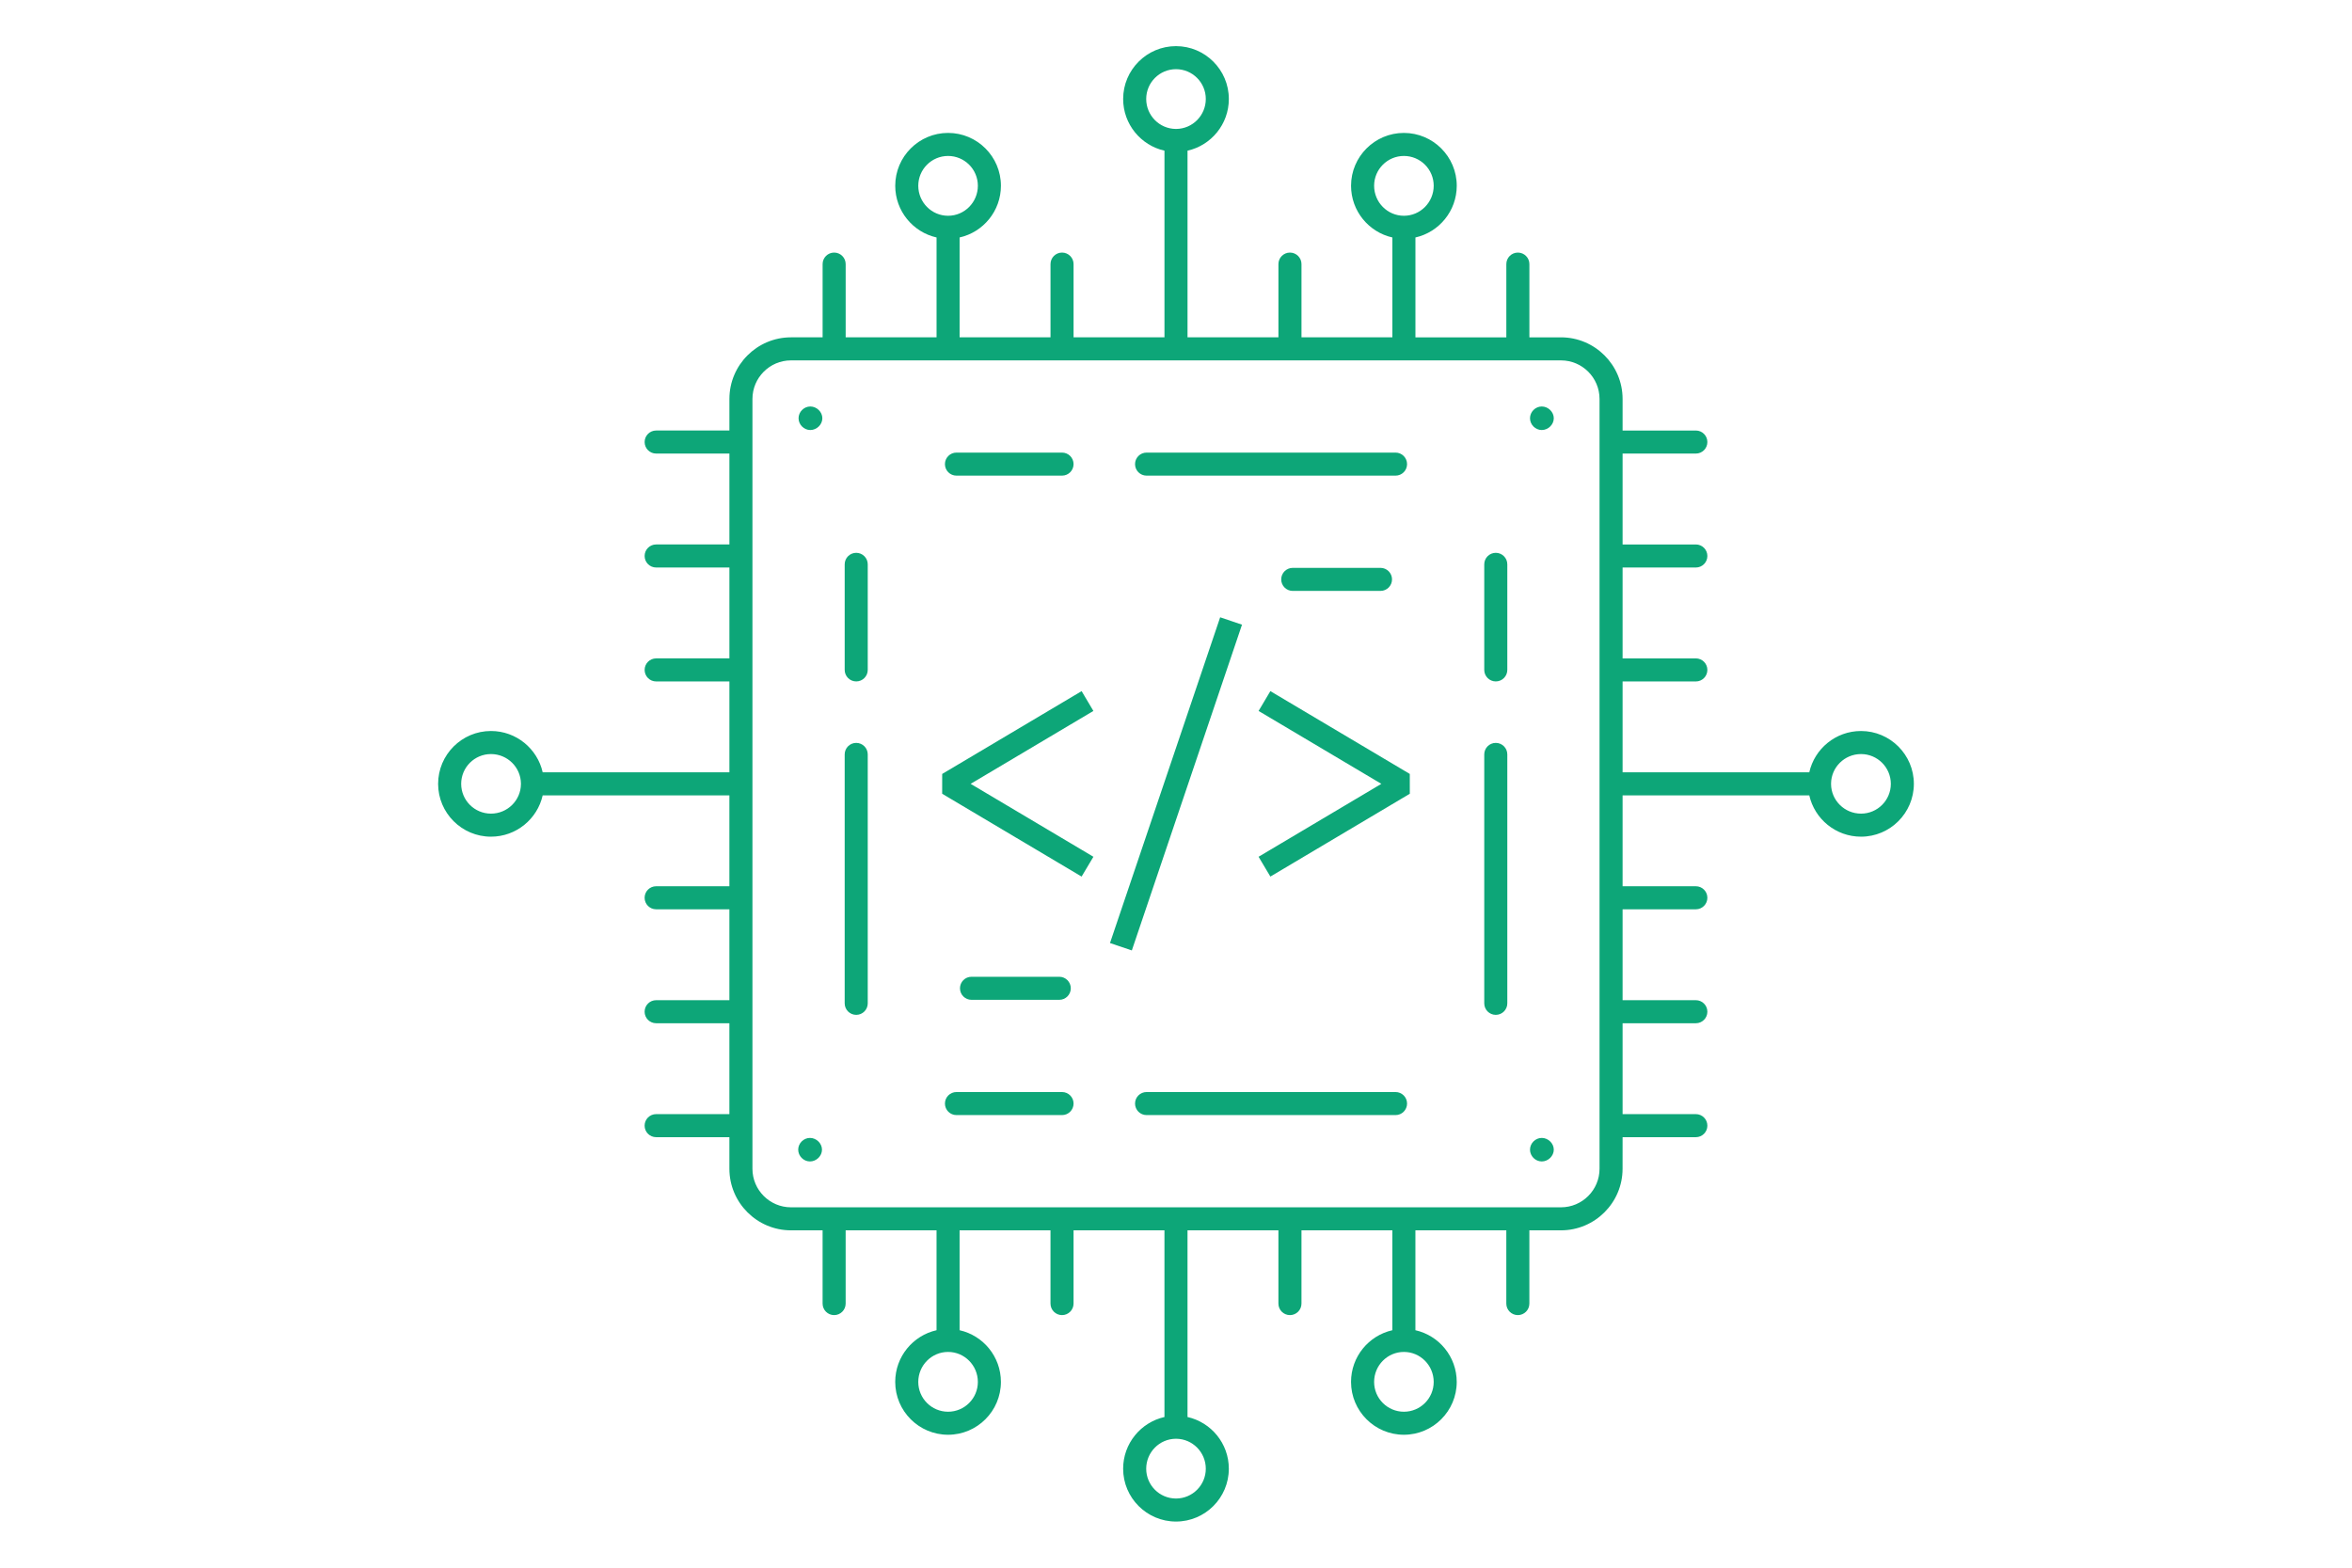 <?xml version="1.0" encoding="UTF-8"?>
<svg xmlns="http://www.w3.org/2000/svg" width="1800pt" height="1200pt" viewBox="-300 0 1800 1200">
  <g fill="#0da678">
    <path d="m577.48 364.09h190.53c4.879 0 8.824-3.945 8.824-8.824 0-4.879-3.945-8.824-8.824-8.824l-190.53 0.004c-4.879 0-8.824 3.945-8.824 8.824 0 4.875 3.945 8.82 8.824 8.82z"></path>
    <path d="m431.99 364.09h80.789c4.879 0 8.824-3.945 8.824-8.824 0-4.879-3.945-8.824-8.824-8.824h-80.789c-4.879 0-8.824 3.945-8.824 8.824 0 4.879 3.945 8.824 8.824 8.824z"></path>
    <path d="m768.01 835.91h-190.53c-4.879 0-8.824 3.945-8.824 8.824 0 4.879 3.945 8.824 8.824 8.824h190.53c4.879 0 8.824-3.945 8.824-8.824 0-4.879-3.945-8.824-8.824-8.824z"></path>
    <path d="m512.78 835.91h-80.789c-4.879 0-8.824 3.945-8.824 8.824 0 4.879 3.945 8.824 8.824 8.824h80.789c4.879 0 8.824-3.945 8.824-8.824 0-4.879-3.945-8.824-8.824-8.824z"></path>
    <path d="m844.73 776.83c4.879 0 8.824-3.945 8.824-8.824v-190.53c0-4.879-3.945-8.824-8.824-8.824-4.879 0-8.824 3.945-8.824 8.824v190.53c0.004 4.879 3.949 8.824 8.824 8.824z"></path>
    <path d="m844.73 521.6c4.879 0 8.824-3.945 8.824-8.824v-80.789c0-4.879-3.945-8.824-8.824-8.824-4.879 0-8.824 3.945-8.824 8.824v80.789c0.004 4.875 3.949 8.824 8.824 8.824z"></path>
    <path d="m355.27 776.83c4.879 0 8.824-3.945 8.824-8.824l-0.004-190.53c0-4.879-3.945-8.824-8.824-8.824s-8.824 3.945-8.824 8.824v190.53c0.004 4.879 3.949 8.824 8.828 8.824z"></path>
    <path d="m355.27 521.6c4.879 0 8.824-3.945 8.824-8.824v-80.789c0-4.879-3.945-8.824-8.824-8.824-4.879 0-8.824 3.945-8.824 8.824v80.789c0 4.875 3.945 8.824 8.824 8.824z"></path>
    <path d="m75.742 640.44c19.352 0 35.52-13.562 39.578-31.625h142.89v69.57h-56.059c-4.879 0-8.824 3.945-8.824 8.824 0 4.879 3.945 8.824 8.824 8.824h56.059v69.57h-56.059c-4.879 0-8.824 3.945-8.824 8.824 0 4.879 3.945 8.824 8.824 8.824h56.059v69.57h-56.059c-4.879 0-8.824 3.945-8.824 8.824 0 4.879 3.945 8.824 8.824 8.824h56.059v24.16c0 26.004 21.145 47.152 47.152 47.152h24.18v56.059c0 4.879 3.945 8.824 8.824 8.824 4.879 0 8.824-3.945 8.824-8.824v-56.059h69.555v76.453c-18.062 4.062-31.625 20.23-31.625 39.578 0 22.301 18.148 40.445 40.445 40.445 22.301 0 40.445-18.148 40.445-40.445 0-19.352-13.562-35.52-31.625-39.578v-76.453h69.57v56.059c0 4.879 3.945 8.824 8.824 8.824s8.824-3.945 8.824-8.824v-56.059h69.574v142.89c-18.062 4.062-31.625 20.23-31.625 39.578 0 22.301 18.148 40.445 40.445 40.445 22.301 0 40.445-18.148 40.445-40.445 0-19.352-13.562-35.52-31.625-39.578v-142.89h69.57v56.059c0 4.879 3.945 8.824 8.824 8.824 4.879 0 8.824-3.945 8.824-8.824v-56.059h69.555v76.453c-18.062 4.062-31.625 20.23-31.625 39.578 0 22.301 18.148 40.445 40.445 40.445 22.301 0 40.445-18.148 40.445-40.445 0-19.352-13.562-35.52-31.625-39.578v-76.453h69.57v56.059c0 4.879 3.945 8.824 8.824 8.824s8.824-3.945 8.824-8.824v-56.059h24.16c26.004 0 47.168-21.145 47.168-47.152l0.016-24.156h56.059c4.879 0 8.824-3.945 8.824-8.824s-3.945-8.824-8.824-8.824h-56.059v-69.57h56.059c4.879 0 8.824-3.945 8.824-8.824s-3.945-8.824-8.824-8.824h-56.059v-69.57h56.059c4.879 0 8.824-3.945 8.824-8.824s-3.945-8.824-8.824-8.824h-56.059v-69.57h142.87c4.066 18.062 20.246 31.625 39.598 31.625 22.301 0 40.445-18.148 40.445-40.445 0-22.301-18.148-40.445-40.445-40.445-19.352 0-35.531 13.562-39.598 31.625h-142.87v-69.555h56.059c4.879 0 8.824-3.945 8.824-8.824 0-4.879-3.945-8.824-8.824-8.824h-56.059v-69.57h56.059c4.879 0 8.824-3.945 8.824-8.824 0-4.879-3.945-8.824-8.824-8.824h-56.059v-69.57h56.059c4.879 0 8.824-3.945 8.824-8.824 0-4.879-3.945-8.824-8.824-8.824h-56.059v-24.16c0-26.004-21.164-47.168-47.168-47.168h-24.16v-56.051c0-4.879-3.945-8.824-8.824-8.824s-8.824 3.945-8.824 8.824v56.051h-69.57v-76.445c18.062-4.062 31.625-20.238 31.625-39.586 0-22.301-18.148-40.445-40.445-40.445-22.305-0.008-40.453 18.137-40.453 40.438 0 19.352 13.562 35.523 31.625 39.586v76.445h-69.555v-56.051c0-4.879-3.945-8.824-8.824-8.824-4.875 0-8.824 3.945-8.824 8.824v56.051h-69.57v-142.87c18.062-4.062 31.625-20.238 31.625-39.586 0-22.301-18.148-40.445-40.445-40.445-22.301 0-40.445 18.148-40.445 40.445 0 19.352 13.562 35.523 31.625 39.586v142.87h-69.57v-56.051c0-4.879-3.945-8.824-8.824-8.824-4.879 0-8.824 3.945-8.824 8.824v56.051h-69.57v-76.445c18.062-4.062 31.625-20.238 31.625-39.586 0-22.301-18.148-40.445-40.445-40.445-22.301 0-40.445 18.148-40.445 40.445 0 19.352 13.562 35.523 31.625 39.586v76.445h-69.555v-56.051c0-4.879-3.945-8.824-8.824-8.824s-8.824 3.945-8.824 8.824v56.051h-24.18c-26.004 0-47.152 21.164-47.152 47.168v24.16h-56.059c-4.879 0-8.824 3.945-8.824 8.824 0 4.879 3.945 8.824 8.824 8.824h56.059v69.57h-56.059c-4.879 0-8.824 3.945-8.824 8.824 0 4.879 3.945 8.824 8.824 8.824h56.059v69.57h-56.059c-4.879 0-8.824 3.945-8.824 8.824 0 4.879 3.945 8.824 8.824 8.824h56.059v69.555h-142.9c-4.062-18.062-20.23-31.625-39.578-31.625-22.301 0-40.449 18.148-40.449 40.449 0 22.301 18.148 40.445 40.449 40.445zm372.62 417.38c0 12.582-10.219 22.801-22.801 22.801s-22.801-10.219-22.801-22.801c0-12.668 10.219-22.973 22.801-22.973s22.801 10.305 22.801 22.973zm174.44 66.434c0 12.582-10.219 22.801-22.801 22.801s-22.801-10.219-22.801-22.801c0-12.605 10.133-22.84 22.629-22.938 0.059 0 0.109 0.035 0.172 0.035 0.059 0 0.109-0.035 0.172-0.035 12.496 0.098 22.629 10.332 22.629 22.938zm174.42-66.434c0 12.582-10.219 22.801-22.801 22.801s-22.801-10.219-22.801-22.801c0-12.668 10.219-22.973 22.801-22.973s22.801 10.305 22.801 22.973zm327.04-480.62c12.582 0 22.801 10.219 22.801 22.801 0 12.582-10.219 22.801-22.801 22.801-12.605 0-22.824-10.113-22.945-22.586 0.004-0.074 0.043-0.137 0.043-0.211s-0.039-0.137-0.043-0.211c0.121-12.48 10.34-22.594 22.945-22.594zm-372.64-435.02c0-12.57 10.219-22.801 22.801-22.801s22.801 10.227 22.801 22.801c0 12.676-10.219 22.98-22.801 22.98s-22.801-10.305-22.801-22.98zm-174.42-66.426c0-12.57 10.219-22.801 22.801-22.801s22.801 10.227 22.801 22.801c0 12.605-10.121 22.832-22.609 22.941-0.066 0-0.125-0.039-0.191-0.039s-0.125 0.039-0.191 0.039c-12.488-0.109-22.609-10.336-22.609-22.941zm-174.44 66.426c0-12.57 10.219-22.801 22.801-22.801s22.801 10.227 22.801 22.801c0 12.676-10.219 22.98-22.801 22.98-12.578 0-22.801-10.305-22.801-22.98zm-126.91 163.2c0-16.285 13.234-29.52 29.504-29.52h589.26c16.285 0 29.52 13.234 29.52 29.52v589.26c0 16.27-13.234 29.504-29.52 29.504h-589.26c-16.27 0-29.504-13.234-29.504-29.504zm-200.11 271.82c12.605 0 22.84 10.133 22.938 22.629 0 0.059-0.035 0.109-0.035 0.172 0 0.059 0.035 0.109 0.035 0.172-0.098 12.496-10.332 22.629-22.938 22.629-12.582 0-22.801-10.223-22.801-22.801 0-12.582 10.219-22.801 22.801-22.801z"></path>
    <path d="m320.14 329.17c4.879 0 9.203-4.137 9.203-9.012s-4.324-9.012-9.203-9.012c-4.875 0-8.996 4.137-8.996 9.012s4.121 9.012 8.996 9.012z"></path>
    <path d="m879.92 329.17c4.879 0 9.203-4.137 9.203-9.012s-4.324-9.012-9.203-9.012c-4.875 0-8.996 4.137-8.996 9.012s4.121 9.012 8.996 9.012z"></path>
    <path d="m879.92 889.04c4.879 0 9.203-4.137 9.203-9.012s-4.324-8.996-9.203-8.996c-4.875 0-8.996 4.117-8.996 8.996 0 4.875 4.121 9.012 8.996 9.012z"></path>
    <path d="m319.87 889.04c4.879 0 9.203-4.137 9.203-9.012s-4.324-8.996-9.203-8.996c-4.875 0-8.996 4.117-8.996 8.996 0 4.875 4.117 9.012 8.996 9.012z"></path>
    <path d="m536.79 655.82-93.957-55.82 93.938-55.801-8.996-15.168-106.71 63.387-0.02 15.164 106.71 63.402z"></path>
    <path d="m663.21 544.2 93.941 55.801-93.957 55.82 9.031 15.164 106.71-63.402-0.016-15.164-106.71-63.387z"></path>
    <path d="m633.8 472.51 16.715 5.652-84.316 249.35-16.715-5.652z"></path>
    <path d="m756.5 452.32c4.879 0 8.824-3.945 8.824-8.824s-3.945-8.824-8.824-8.824l-67.156 0.004c-4.879 0-8.824 3.945-8.824 8.824s3.945 8.824 8.824 8.824z"></path>
    <path d="m510.66 765.32c4.879 0 8.824-3.945 8.824-8.824 0-4.879-3.945-8.824-8.824-8.824h-67.16c-4.879 0-8.824 3.945-8.824 8.824 0 4.879 3.945 8.824 8.824 8.824z"></path>
  </g>
</svg>

